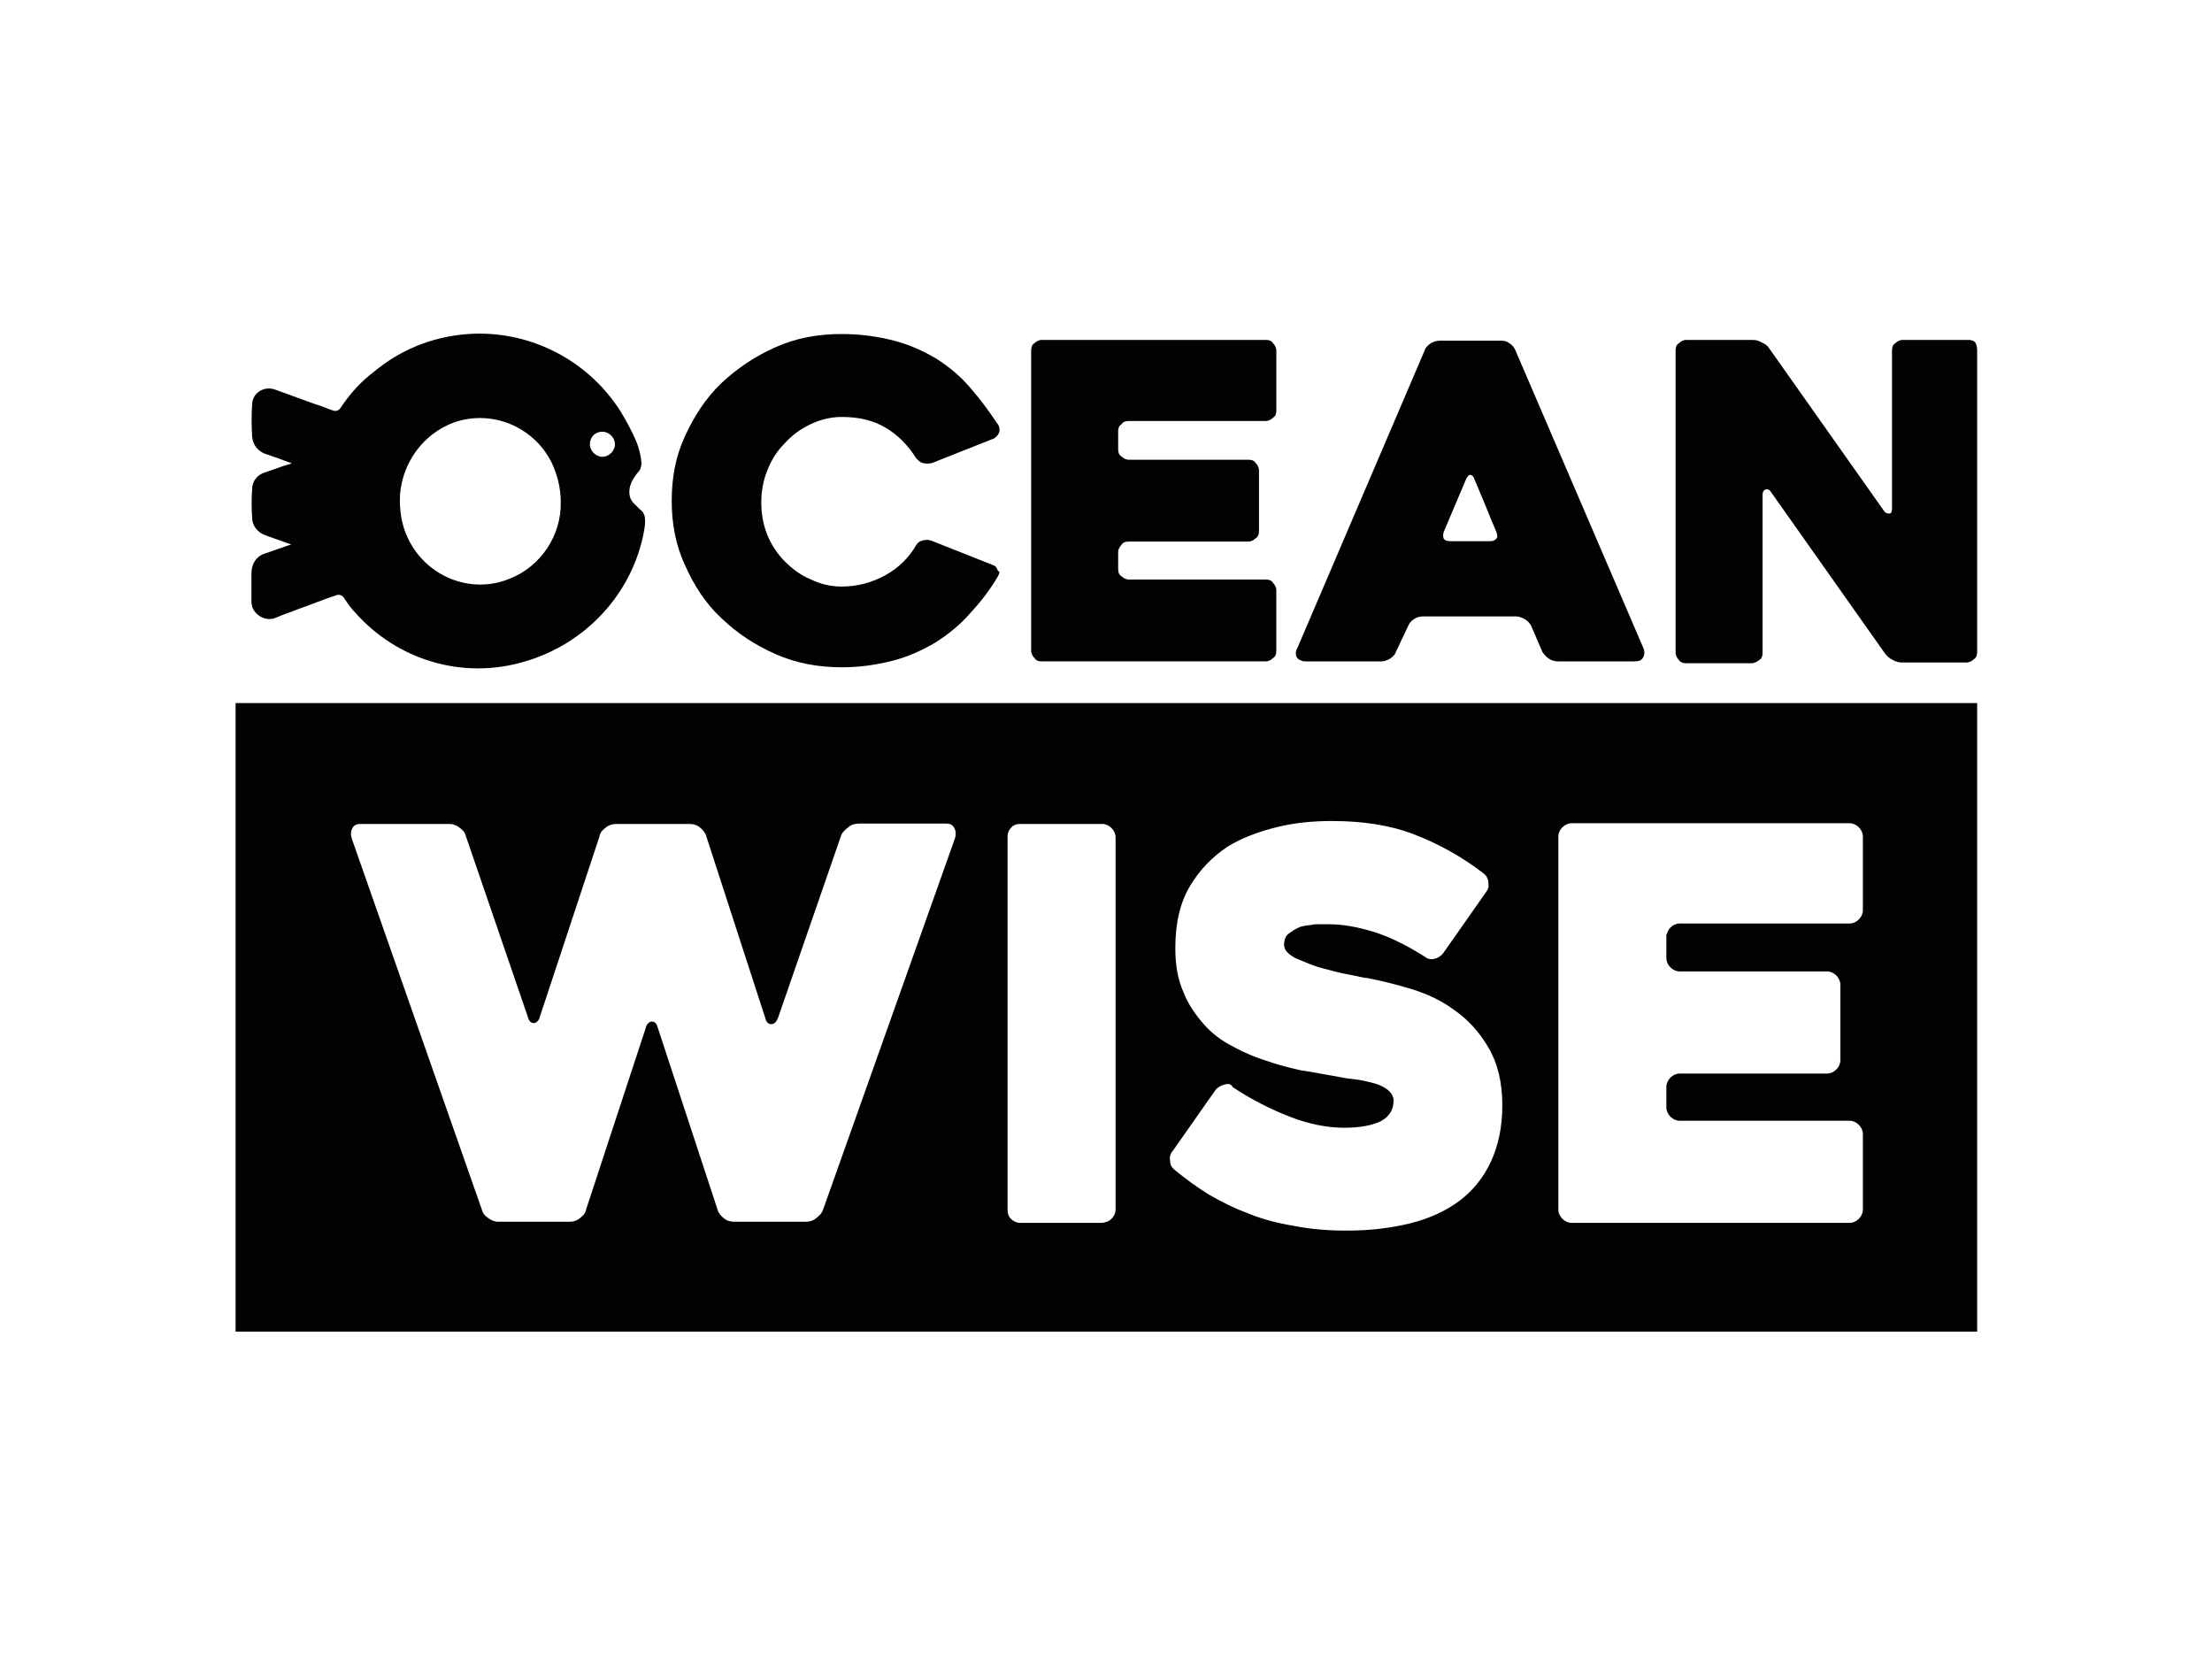 <?xml version="1.0" encoding="UTF-8"?> <svg xmlns="http://www.w3.org/2000/svg" xmlns:xlink="http://www.w3.org/1999/xlink" version="1.0" id="katman_1" x="0px" y="0px" viewBox="0 0 600 450" style="enable-background:new 0 0 600 450;" xml:space="preserve"> <style type="text/css"> .st0{fill:#010202;} </style> <g> <path class="st0" d="M63.9,190.7h472.4v170.5H63.9V190.7z M130.7,328.1c0.2,0.9,0.7,1.6,1.6,2.2c0.9,0.7,1.8,1.1,2.9,1.1h19.1 c1.1,0,2-0.2,2.9-0.9c0.9-0.7,1.6-1.3,1.8-2.5l16.2-49.3c0.2-0.9,0.9-1.6,1.6-1.6c0.7,0,1.3,0.4,1.6,1.6l16.2,49.3 c0.2,0.9,0.9,1.8,1.8,2.5c0.9,0.7,1.8,0.9,2.9,0.9h19.1c1.1,0,2-0.2,2.9-0.9c0.9-0.7,1.6-1.3,2-2.5l35.8-100.8 c0.2-0.9,0.2-1.8-0.2-2.5c-0.4-0.9-1.1-1.3-2.2-1.3h-23.6c-1.1,0-2,0.2-2.9,0.9c-0.9,0.7-1.6,1.3-2,2.2L211,276.2 c-0.4,0.9-0.9,1.6-1.8,1.6c-0.7,0-1.3-0.4-1.6-1.6l-16-49.3c-0.2-0.9-0.9-1.8-1.8-2.5c-0.9-0.7-1.8-0.9-2.9-0.9h-19.6 c-1.1,0-2,0.2-2.9,0.9c-0.9,0.7-1.6,1.3-1.8,2.5l-16.2,49c-0.2,0.9-0.9,1.6-1.6,1.6c-0.7,0-1.3-0.4-1.6-1.6l-16.9-49.3 c-0.2-0.9-0.9-1.6-1.8-2.2c-0.9-0.7-1.8-0.9-2.7-0.9H97.7c-1.1,0-1.8,0.4-2.2,1.3c-0.4,0.9-0.4,1.8,0,2.9L130.7,328.1z M301.5,330.6c0.7-0.7,1.1-1.6,1.1-2.5v-101c0-0.9-0.4-1.8-1.1-2.5c-0.7-0.7-1.6-1.1-2.5-1.1h-22.3c-1.1,0-2,0.4-2.5,1.1 c-0.7,0.7-0.9,1.6-0.9,2.5v101c0,0.9,0.2,1.8,0.9,2.5s1.6,1.1,2.5,1.1H299C300.1,331.5,300.8,331.3,301.5,330.6 M332.1,294.2 c-0.9,0.2-1.8,0.7-2.5,1.6l-11.5,16.4c-0.7,0.7-0.9,1.8-0.7,2.7c0,1.1,0.4,1.8,1.3,2.5c2.7,2.2,5.8,4.5,9,6.5c3.4,2,7,3.8,10.8,5.2 c3.8,1.6,8.1,2.7,12.4,3.4c4.5,0.9,9.2,1.3,14.4,1.3c6.3,0,12.1-0.7,17.3-2c5.2-1.3,9.7-3.4,13.3-6.1c3.6-2.7,6.5-6.3,8.5-10.6 c2-4.3,3.1-9.4,3.1-15.3c0-6.3-1.3-11.5-3.8-15.7c-2.5-4.3-5.6-7.6-9.2-10.1c-3.6-2.7-7.6-4.5-11.9-5.8c-4.3-1.3-8.1-2.2-11.7-2.9 c-0.7,0-2.2-0.4-4.7-0.9c-2.5-0.4-4.9-1.1-7.6-1.8s-4.9-1.8-7.2-2.7c-2-1.1-3.1-2.2-3.1-3.6c0-1.3,0.4-2.5,1.3-3.1s1.8-1.3,3.1-1.8 c1.3-0.4,2.7-0.4,4-0.7c1.3,0,2.7,0,3.8,0c3.6,0,7.6,0.7,11.9,2c4.3,1.3,9,3.6,13.9,6.7c0.9,0.7,1.6,0.9,2.7,0.7 c0.9-0.2,1.8-0.7,2.5-1.6l11.5-16.4c0.7-0.9,0.9-1.6,0.7-2.7c0-0.9-0.4-1.8-1.3-2.5c-6.1-4.7-12.4-8.1-18.9-10.6 c-6.5-2.5-13.9-3.6-22.3-3.6c-4.7,0-9.7,0.4-14.6,1.6s-9.7,2.9-13.7,5.4c-4,2.7-7.4,6.1-10.1,10.6c-2.7,4.5-4,10.1-4,16.9 c0,4.7,0.7,8.5,2.2,11.9c1.3,3.4,3.4,6.3,5.6,8.8s4.9,4.5,8.1,6.1c2.9,1.6,6.1,2.9,9,3.8c3.1,1.1,6.1,1.8,9,2.5 c2.9,0.4,5.4,0.9,7.6,1.3c2.7,0.4,4.3,0.9,6.7,1.1c2.2,0.2,4,0.7,5.6,1.1c1.6,0.4,2.9,1.1,3.8,1.8c0.9,0.7,1.6,1.8,1.6,2.9 c0,2.5-1.1,4.3-3.4,5.6c-2.2,1.1-5.6,1.8-9.9,1.8c-4.5,0-9.4-0.9-14.6-2.9s-10.6-4.7-15.7-8.1C333.9,293.9,333,293.9,332.1,294.2 M453.1,251.6c0.7-0.7,1.6-1.1,2.5-1.1h46.1c0.9,0,1.8-0.4,2.5-1.1s1.1-1.6,1.1-2.5v-20c0-0.9-0.4-1.8-1.1-2.5 c-0.7-0.7-1.6-1.1-2.5-1.1h-75.4c-0.9,0-1.8,0.4-2.5,1.1c-0.7,0.7-1.1,1.6-1.1,2.5v101.2c0,0.9,0.4,1.8,1.1,2.5s1.6,1.1,2.5,1.1 h75.4c0.9,0,1.8-0.4,2.5-1.1s1.1-1.6,1.1-2.5v-20.5c0-0.9-0.4-1.8-1.1-2.5c-0.7-0.7-1.6-1.1-2.5-1.1h-46.1c-0.9,0-1.8-0.4-2.5-1.1 s-1.1-1.6-1.1-2.5v-5.6c0-0.9,0.4-1.8,1.1-2.5c0.7-0.7,1.6-1.1,2.5-1.1h40c0.9,0,1.8-0.4,2.5-1.1c0.7-0.7,1.1-1.6,1.1-2.5v-20.5 c0-0.9-0.4-1.8-1.1-2.5c-0.7-0.7-1.6-1.1-2.5-1.1h-40c-0.9,0-1.8-0.4-2.5-1.1s-1.1-1.6-1.1-2.5v-6.3 C452.2,253.2,452.4,252.3,453.1,251.6"></path> <path class="st0" d="M270.7,156.3c-2.2,3.8-4.9,7.2-7.6,10.1c-2.7,3.1-5.8,5.6-9.4,7.9c-3.4,2-7.2,3.8-11.5,4.9 c-4.3,1.1-8.8,1.8-13.9,1.8c-6.3,0-12.4-1.1-18-3.6s-10.3-5.6-14.6-9.7c-4.3-4-7.4-8.8-9.9-14.4c-2.5-5.4-3.6-11.2-3.6-17.5 c0-6.3,1.1-12.1,3.6-17.5s5.6-10.3,9.9-14.4c4.3-4,9-7.2,14.6-9.7s11.5-3.6,18-3.6c5.2,0,9.9,0.7,14.2,1.8 c4.3,1.1,8.1,2.9,11.5,4.9c3.4,2.2,6.5,4.7,9.2,7.9c2.7,3.1,5.2,6.5,7.6,10.1c0.4,0.7,0.4,1.3,0.2,2c-0.2,0.7-0.7,1.1-1.3,1.6 l-16.9,6.7c-0.9,0.2-1.6,0.2-2.5,0c-0.9-0.2-1.3-0.9-1.8-1.3c-2.2-3.6-5.2-6.5-8.3-8.3c-3.4-2-7.2-2.9-11.9-2.9 c-2.9,0-5.8,0.7-8.5,2c-2.7,1.3-4.9,2.9-7,5.2c-2,2-3.6,4.5-4.7,7.4c-1.1,2.7-1.6,5.6-1.6,8.5c0,2.9,0.4,5.8,1.6,8.8 c1.1,2.7,2.7,5.2,4.7,7.2c2,2,4.3,3.8,7,4.9c2.7,1.3,5.4,2,8.5,2c4.3,0,8.3-1.1,11.9-3.1c3.6-2,6.3-4.7,8.3-8.1 c0.4-0.7,0.9-1.1,1.8-1.3c0.7-0.2,1.6-0.2,2.2,0l16.9,6.7c0.7,0.2,1.1,0.9,1.3,1.6C271.3,154.9,271.1,155.6,270.7,156.3"></path> <path class="st0" d="M303.3,116.9v4.9c0,0.9,0.2,1.6,0.9,2c0.4,0.4,1.1,0.9,2,0.9h32.4c0.9,0,1.6,0.2,2,0.9c0.4,0.4,0.9,1.1,0.9,2 v16.4c0,0.9-0.2,1.6-0.9,2c-0.4,0.4-1.1,0.9-2,0.9h-32.4c-0.9,0-1.6,0.2-2,0.9c-0.4,0.4-0.9,1.1-0.9,2v4.5c0,0.9,0.2,1.6,0.9,2 c0.4,0.4,1.1,0.9,2,0.9h37.1c0.9,0,1.6,0.2,2,0.9c0.4,0.4,0.9,1.1,0.9,2v16.4c0,0.9-0.2,1.6-0.9,2c-0.4,0.4-1.1,0.9-2,0.9h-60.7 c-0.9,0-1.6-0.2-2-0.9c-0.4-0.4-0.9-1.1-0.9-2V95.1c0-0.9,0.2-1.6,0.9-2c0.4-0.4,1.1-0.9,2-0.9h60.7c0.9,0,1.6,0.2,2,0.9 c0.4,0.4,0.9,1.1,0.9,2v16.2c0,0.9-0.2,1.6-0.9,2c-0.4,0.4-1.1,0.9-2,0.9h-37.1c-0.9,0-1.6,0.2-2,0.9 C303.5,115.5,303.3,116.2,303.3,116.9"></path> <path class="st0" d="M386.5,94.9c0.2-0.7,0.9-1.3,1.6-1.8c0.7-0.4,1.6-0.7,2.5-0.7h16.6c0.9,0,1.6,0.2,2.2,0.7 c0.7,0.4,1.3,1.1,1.6,1.8l34.9,81.2c0.2,0.7,0.2,1.6-0.2,2.2c-0.4,0.9-1.3,1.1-2.5,1.1h-20.5c-0.9,0-1.8-0.2-2.5-0.7 c-0.7-0.4-1.3-1.1-1.8-1.8l-3.1-7.2c-0.4-0.7-0.9-1.3-1.8-1.8c-0.7-0.4-1.6-0.7-2.2-0.7h-25.2c-0.9,0-1.8,0.2-2.5,0.7 c-0.7,0.4-1.3,1.1-1.6,1.8l-3.4,7.2c-0.2,0.7-0.9,1.3-1.6,1.8c-0.7,0.4-1.6,0.7-2.2,0.7h-20.5c-0.4,0-0.9,0-1.3-0.2 c-0.4-0.2-0.9-0.4-1.1-0.7c-0.2-0.2-0.4-0.7-0.4-1.1s0-1.1,0.4-1.6L386.5,94.9z M393.5,146.8h10.6c0.9,0,1.3-0.2,1.8-0.7 c0.4-0.4,0.2-1.1,0-1.8c-0.9-2-1.8-4.3-2.9-7c-1.1-2.7-2.2-5.2-3.1-7.4c-0.2-0.7-0.7-1.1-1.1-1.1c-0.4,0-0.7,0.4-1.1,1.1l-6.1,14.4 c-0.2,0.7-0.2,1.3,0,1.8C391.9,146.6,392.6,146.8,393.5,146.8"></path> <path class="st0" d="M536.3,95.1v81.7c0,0.9-0.2,1.6-0.9,2c-0.4,0.4-1.1,0.9-2,0.9h-17.5c-0.9,0-1.6-0.2-2.5-0.7 c-0.9-0.4-1.6-1.1-2-1.6l-31-43.9c-0.4-0.7-0.9-0.9-1.6-0.7c-0.4,0.2-0.7,0.7-0.7,1.3V177c0,0.9-0.2,1.6-0.9,2 c-0.4,0.4-1.3,0.9-2,0.9h-17.8c-0.9,0-1.6-0.2-2-0.9c-0.4-0.4-0.9-1.1-0.9-2V95.1c0-0.9,0.2-1.6,0.9-2c0.4-0.4,1.1-0.9,2-0.9h18 c0.9,0,1.6,0.2,2.5,0.7c0.9,0.4,1.6,0.9,2,1.6l31,43.9c0.4,0.7,0.9,0.9,1.6,0.9c0.4,0,0.7-0.4,0.7-1.3V95.1c0-0.9,0.2-1.6,0.9-2 c0.4-0.4,1.1-0.9,2-0.9h17.8c0.9,0,1.6,0.2,2,0.9C536.1,93.5,536.3,94.2,536.3,95.1"></path> <path class="st0" d="M79,147.7l-7-2.5c-2-0.7-3.6-2.5-3.6-4.7c-0.2-2.5-0.2-5.2,0-7.9c0-2.2,1.6-4,3.6-4.5c2.2-0.7,4.3-1.6,6.5-2.2 c0.2,0,0.4-0.2,0.7-0.2l-4.3-1.6c-0.9-0.2-1.8-0.7-2.7-0.9c-2.2-0.7-3.6-2.5-3.8-4.7c-0.2-2.9-0.2-6.1,0-9c0.2-3.1,3.4-4.9,6.3-3.8 c3.6,1.3,7.4,2.7,11,4c1.6,0.4,2.9,1.1,4.5,1.6c0.9,0.4,1.8,0,2.2-0.7l0,0c2.5-3.8,5.6-7.2,9.2-9.9c6.3-5.2,13.7-8.5,21.8-9.7 c17.8-2.7,35.5,5.6,45,20.7c1.6,2.7,3.1,5.4,4.3,8.3c0.7,1.8,1.1,3.6,1.3,5.4c0,1.1-0.2,2-1.1,2.9c-0.9,1.1-1.6,2.2-2,3.6 c-0.4,1.6-0.2,3.4,0.9,4.5c0.7,0.7,1.1,1.1,1.8,1.8c0.7,0.4,1.1,1.1,1.3,2c0.2,1.3,0,2.7-0.2,3.8c-3.1,17.1-16,30.8-32.6,35.5 c-16.6,4.9-34.4-0.4-45.9-13.5c-1.1-1.1-2-2.5-2.9-3.8c-0.4-0.7-1.3-1.1-2.2-0.7c-3.4,1.1-6.7,2.5-9.9,3.6 c-2.2,0.9-4.5,1.6-6.5,2.5c-2.2,0.9-4.9-0.2-6.1-2.5c0-0.2-0.2-0.4-0.2-0.4c0-0.4-0.2-0.9-0.2-1.3v-7.9c0-2.5,1.3-4.7,3.8-5.4 l6.3-2.2L79,147.7z M152.1,136.2c0-3.8-0.9-7.4-2.5-10.8c-4.9-9.7-16.2-14.4-26.5-10.8c-8.3,3.1-13.9,10.8-14.6,19.6 c-0.2,4,0.4,8.3,2.2,11.9c4.9,10.3,17.1,15.3,27.7,10.8C146.7,153.6,152.3,145.2,152.1,136.2 M160,120.5c0,1.8,1.6,3.4,3.4,3.4 c1.8,0,3.4-1.6,3.4-3.4c0-1.8-1.6-3.4-3.4-3.4C161.3,117.1,160,118.7,160,120.5L160,120.5z"></path> </g> </svg> 